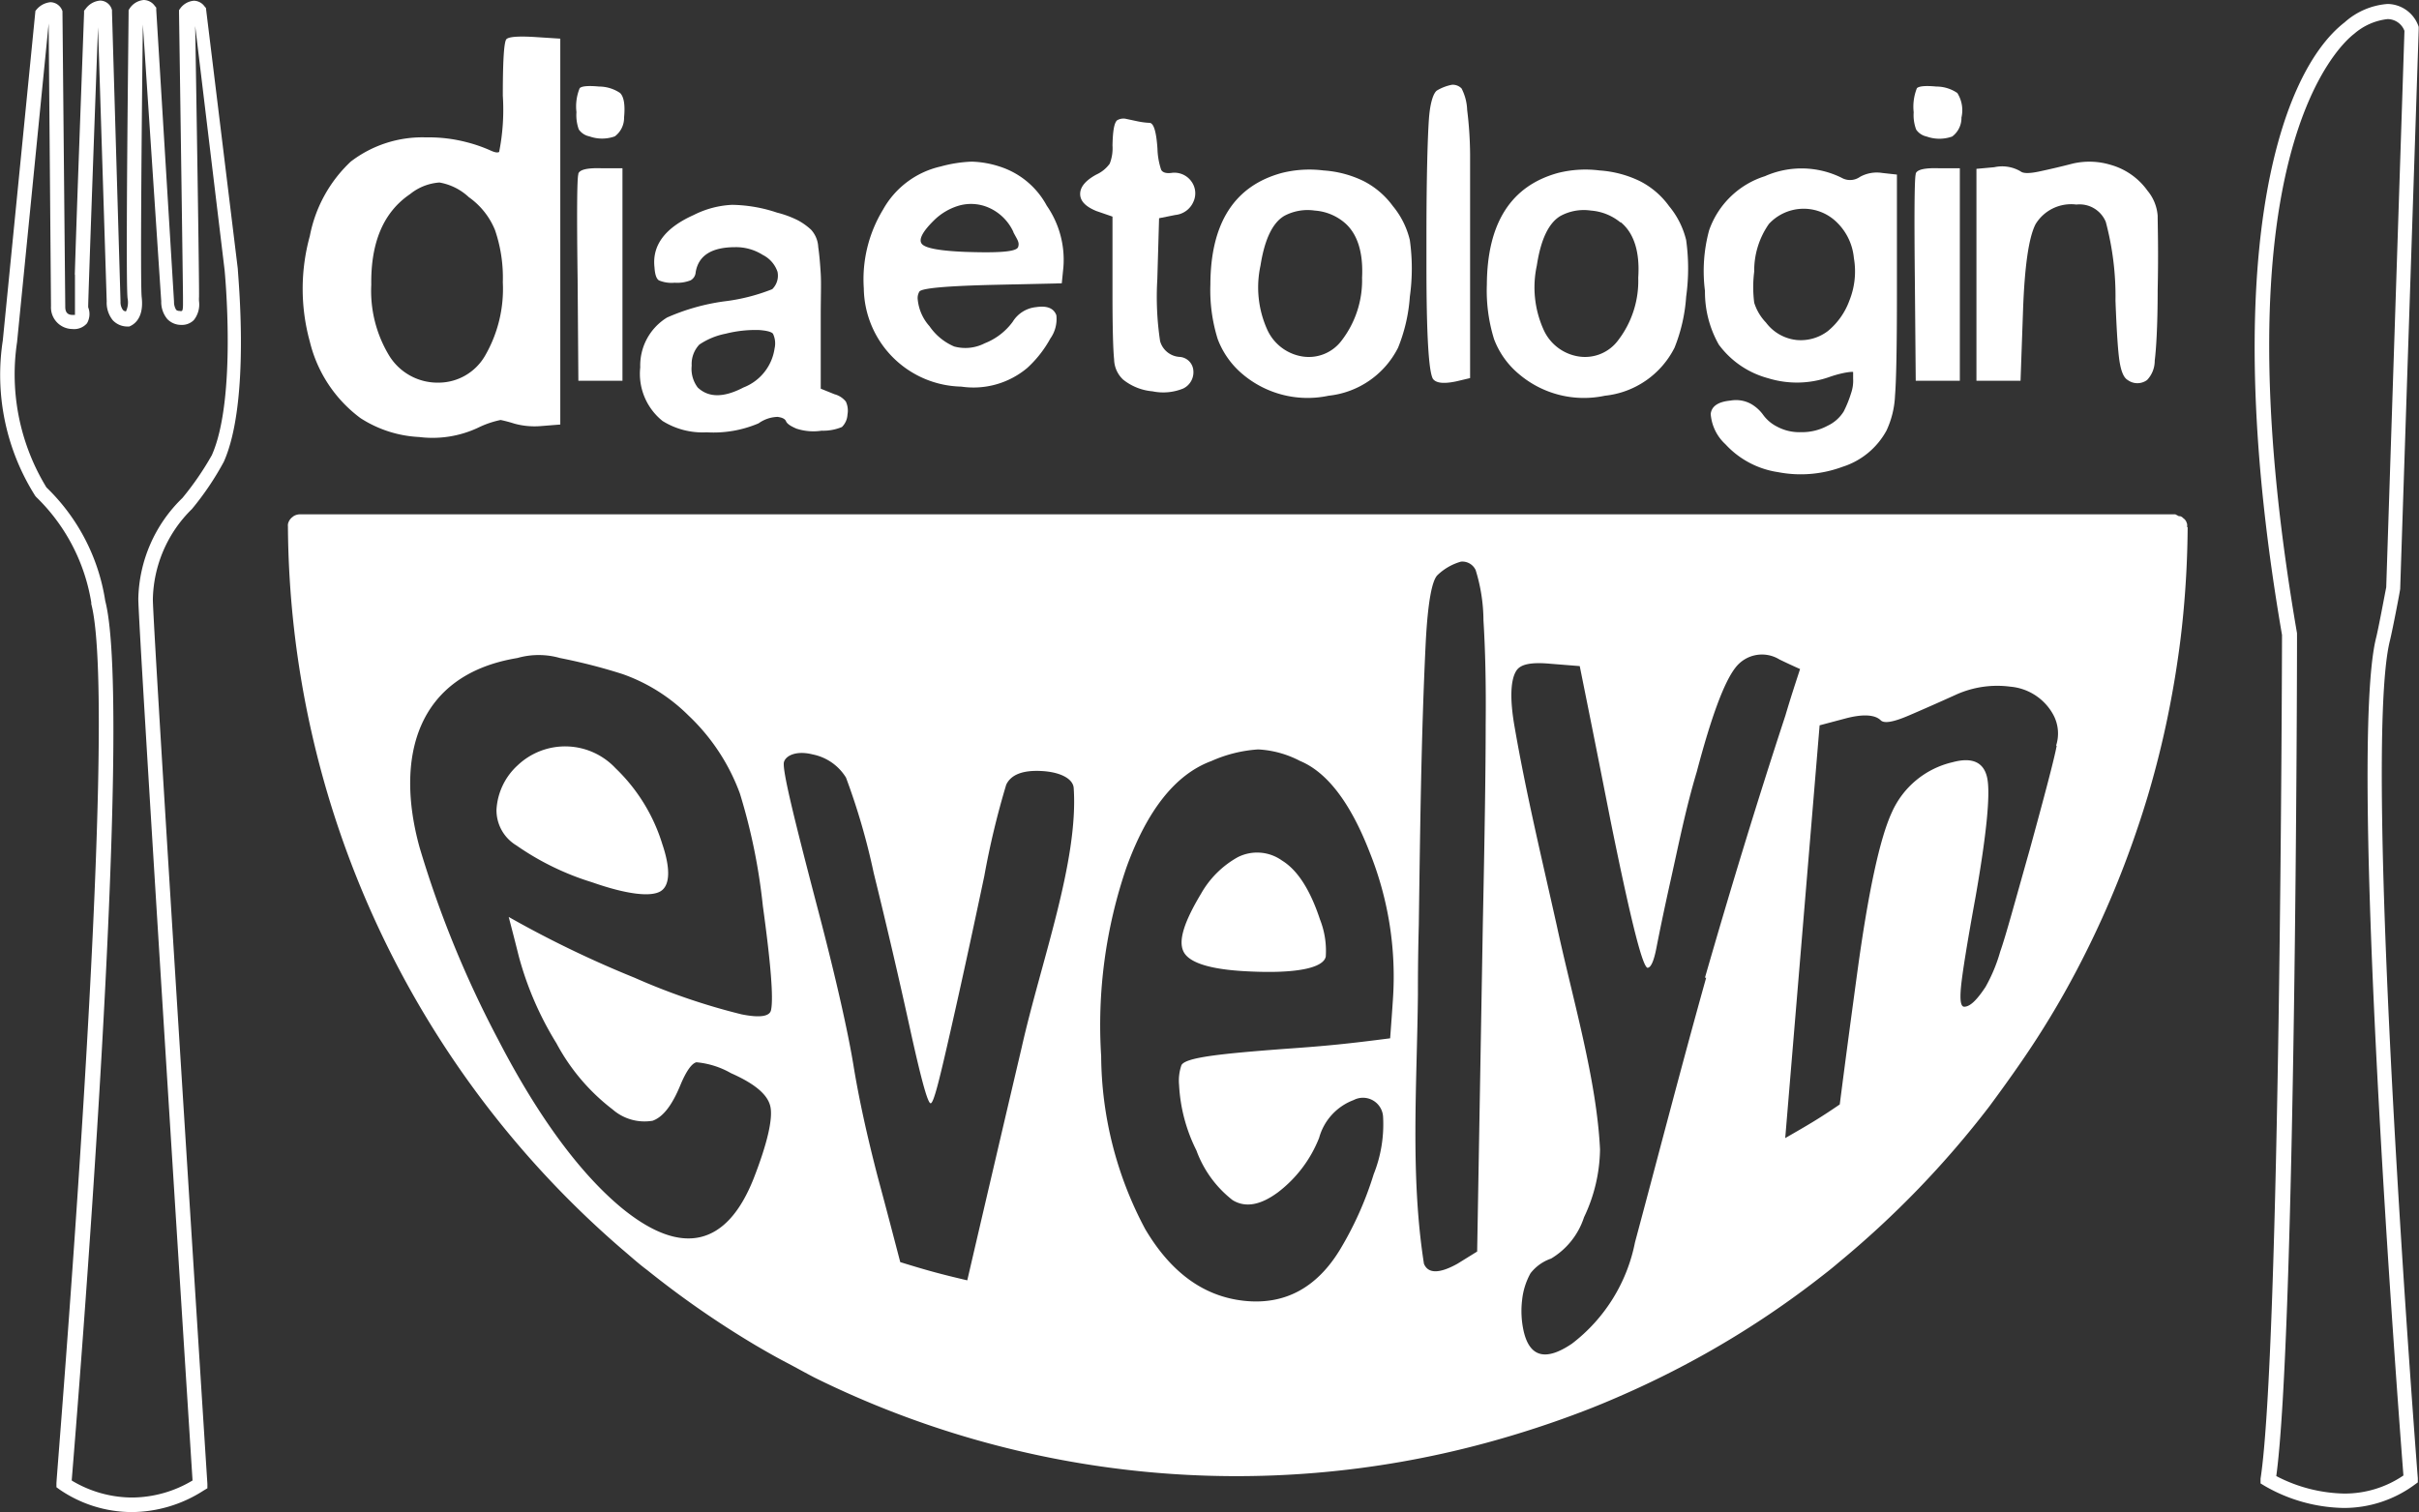 <?xml version="1.0" encoding="UTF-8"?> <svg xmlns="http://www.w3.org/2000/svg" viewBox="0 0 164.58 102.9"><rect x="0" y="0" width="164.58" height="102.9" fill="#333333" stroke="none"/><defs><style>.cls-1{fill:none;}.cls-2{fill:#fff;}</style></defs><g id="Ebene_2" data-name="Ebene 2"><g id="Ebene_1-2" data-name="Ebene 1"><path class="cls-1" d="M5.09,18.68c.12-4,.43-12.29.63-17.79V.73l.1-.12a1.35,1.35,0,0,1,1-.57.84.84,0,0,1,.8.65l0,.08V.84L8.2,20.52v0a.92.92,0,0,0,.16.57.31.31,0,0,0,.21.1,1.42,1.42,0,0,0,.11-.89c-.15-1.28.07-18.75.07-19.49V.69L8.83.56A1.29,1.29,0,0,1,9.78,0a.94.94,0,0,1,.75.4l.1.12V.67l1.21,19.86a1,1,0,0,0,.15.56.34.34,0,0,0,.23.07.29.29,0,0,0,.16,0c.08-.08.07-.41.07-.59s0-.24,0-.34c0-.49-.19-14.13-.27-19.34V.69l.1-.14a1.28,1.28,0,0,1,.91-.5.91.91,0,0,1,.73.39l.09.1L16.18,18.3c0,.37.88,9-.95,13.12a19.66,19.66,0,0,1-2.17,3.22,8.83,8.83,0,0,0-2.66,6.15c0,1.9,3.67,59.61,3.71,60.19l0,.3-.25.15A9.1,9.1,0,0,1,9,102.9a8.71,8.71,0,0,1-4.94-1.53l-.22-.16,0-.27c0-.52,4.34-52.3,2.37-59.84V41a12.86,12.86,0,0,0-3.75-7.18l-.06-.07A15.4,15.4,0,0,1,.19,23.17L2.41.74,2.52.61A1.42,1.42,0,0,1,3.43.15a.88.88,0,0,1,.82.61l0,.09.19,20c0,.17,0,.57.47.58l.19,0c0-.07,0-.19,0-.25s0-.13,0-.18,0-.93,0-2.29"></path><path class="cls-2" d="M5.09,18.68c.12-4,.43-12.29.63-17.79V.73l.1-.12a1.35,1.35,0,0,1,1-.57.84.84,0,0,1,.8.65l0,.08V.84L8.2,20.52v0a.92.92,0,0,0,.16.57.31.31,0,0,0,.21.1,1.42,1.42,0,0,0,.11-.89c-.15-1.28.07-18.75.07-19.49V.69L8.83.56A1.29,1.29,0,0,1,9.78,0a.94.94,0,0,1,.75.4l.1.12V.67l1.21,19.86a1,1,0,0,0,.15.56.34.34,0,0,0,.23.07.29.29,0,0,0,.16,0c.08-.08.07-.41.07-.59s0-.24,0-.34c0-.49-.19-14.13-.27-19.34V.69l.1-.14a1.28,1.28,0,0,1,.91-.5.91.91,0,0,1,.73.39l.09.1L16.18,18.3c0,.37.88,9-.95,13.12a19.66,19.66,0,0,1-2.17,3.22,8.83,8.83,0,0,0-2.66,6.15c0,1.9,3.67,59.61,3.71,60.19l0,.3-.25.15A9.1,9.1,0,0,1,9,102.9a8.71,8.71,0,0,1-4.94-1.53l-.22-.16,0-.27c0-.52,4.34-52.3,2.37-59.84V41a12.86,12.86,0,0,0-3.75-7.18l-.06-.07A15.4,15.4,0,0,1,.19,23.17L2.41.74,2.52.61A1.42,1.42,0,0,1,3.43.15a.88.88,0,0,1,.82.61l0,.09.19,20c0,.17,0,.57.47.58l.19,0c0-.07,0-.19,0-.25s0-.13,0-.18,0-.93,0-2.29m-.21,82.05A8,8,0,0,0,9,101.91a8.07,8.07,0,0,0,4.1-1.16c-.32-5-3.69-58.08-3.69-60a9.83,9.83,0,0,1,3-6.86,19.87,19.87,0,0,0,2-2.91c1.72-3.85.88-12.53.87-12.61l-2-16.6c.07,4.14.29,18,.26,18.46a2.09,2.09,0,0,0,0,.26,1.71,1.71,0,0,1-.35,1.29,1.14,1.14,0,0,1-.86.33,1.3,1.3,0,0,1-.94-.39,1.81,1.81,0,0,1-.42-1.22L9.72,1.67c-.08,6.45-.18,17.62-.08,18.55.19,1.63-.73,1.94-.84,2l-.13,0a1.36,1.36,0,0,1-1-.43,1.9,1.9,0,0,1-.41-1.28L6.67,1.85C6.45,7.73,6,20.33,6,20.85c0,0,0,0,0,.06A1.26,1.26,0,0,1,5.92,22a1.16,1.16,0,0,1-1,.39,1.47,1.47,0,0,1-1.45-1.56L3.31,1.6,1.16,23.29a14.76,14.76,0,0,0,2,9.88,13.59,13.59,0,0,1,4,7.72C9.13,48.5,5.26,96.12,4.88,100.73Z"></path><path class="cls-1" d="M159.46,102.62h0a11.09,11.09,0,0,1-5.38-1.5l-.28-.17,0-.32c1.33-8.67,1.46-55.74,1.46-57.42-4.31-25-.4-38.08,4.26-41.69A4.93,4.93,0,0,1,162.44.27a2.26,2.26,0,0,1,2.12,1.56l0,.08V2l-1.26,38.07c0,.11-.53,2.85-.7,3.53-1.94,7.81,1.86,56.53,1.9,57l0,.28-.22.16A8.11,8.11,0,0,1,159.46,102.62Z"></path><path class="cls-2" d="M159.46,102.62h0a11.09,11.09,0,0,1-5.38-1.5l-.28-.17,0-.32c1.33-8.67,1.46-55.74,1.46-57.42-4.31-25-.4-38.08,4.26-41.69A4.93,4.93,0,0,1,162.44.27a2.26,2.26,0,0,1,2.12,1.56l0,.08V2l-1.26,38.07c0,.11-.53,2.85-.7,3.53-1.94,7.81,1.86,56.53,1.9,57l0,.28-.22.16A8.11,8.11,0,0,1,159.46,102.62Zm-4.59-2.17a10.39,10.39,0,0,0,4.59,1.19h0a7.09,7.09,0,0,0,4.06-1.23c-.34-4.39-3.78-49.32-1.86-57,.16-.62.62-3.11.69-3.44l1.24-37.87a1.23,1.23,0,0,0-1.15-.8,4.16,4.16,0,0,0-2.27,1c-1,.76-9.48,8.4-3.89,40.79v.08C156.29,45.13,156.18,90.81,154.87,100.45Z"></path><path class="cls-2" d="M34.21,6.51c0-2.4.08-3.69.25-3.85s.81-.21,1.95-.14l1.71.11V28.89L36.74,29A5.17,5.17,0,0,1,35,28.83a9.39,9.39,0,0,0-.94-.25,6.42,6.42,0,0,0-1.54.53,7.29,7.29,0,0,1-4,.63,8.06,8.06,0,0,1-4-1.29,9.16,9.16,0,0,1-3.44-5.2,13.5,13.5,0,0,1,0-7.19A9.37,9.37,0,0,1,23.86,11,8,8,0,0,1,29,9.35a10.13,10.13,0,0,1,2.76.33,10,10,0,0,1,1.59.55c.3.14.5.18.61.11A14.77,14.77,0,0,0,34.21,6.51ZM31.9,13.42a3.9,3.9,0,0,0-2-1,3.57,3.57,0,0,0-2,.79c-1.8,1.22-2.68,3.27-2.64,6.17a8.49,8.49,0,0,0,1.23,4.84,3.86,3.86,0,0,0,3.33,1.82A3.66,3.66,0,0,0,33,24.21a9.08,9.08,0,0,0,1.21-5,10,10,0,0,0-.53-3.55A5.08,5.08,0,0,0,31.9,13.42Z"></path><path class="cls-2" d="M39.44,6c.14-.14.58-.18,1.32-.11a2.56,2.56,0,0,1,1.43.44c.26.26.35.81.27,1.66a1.57,1.57,0,0,1-.63,1.29,2.56,2.56,0,0,1-1.73,0,1.15,1.15,0,0,1-.72-.47,2.83,2.83,0,0,1-.16-1.18A3.27,3.27,0,0,1,39.44,6Zm-.09,5.81c.1-.27.62-.39,1.57-.36h1.43V25.91h-3l-.05-6.82Q39.21,12.26,39.35,11.85Z"></path><path class="cls-2" d="M47.2,14.63a6.4,6.4,0,0,1,2.61-.69,10,10,0,0,1,3.06.53A6.8,6.8,0,0,1,54.3,15a4.38,4.38,0,0,1,.88.63,1.88,1.88,0,0,1,.49,1.18c.08.55.13,1.16.17,1.82s0,1.63,0,2.92v4.9l.94.38a1.46,1.46,0,0,1,.77.5,1.47,1.47,0,0,1,.11.88,1.27,1.27,0,0,1-.38.85,3.32,3.32,0,0,1-1.38.25,3.69,3.69,0,0,1-1.71-.14c-.4-.17-.64-.33-.71-.5s-.27-.26-.58-.3a2.32,2.32,0,0,0-1.29.44,7.82,7.82,0,0,1-3.53.61,5.14,5.14,0,0,1-3-.77A4.11,4.11,0,0,1,43.56,25a3.83,3.83,0,0,1,1.82-3.39,14.43,14.43,0,0,1,3.88-1.1,13,13,0,0,0,3.28-.83,1.29,1.29,0,0,0,.36-1.18,2,2,0,0,0-1-1.15,3.4,3.4,0,0,0-1.87-.53c-1.62,0-2.51.57-2.7,1.71a.67.67,0,0,1-.35.55,2.5,2.5,0,0,1-1.08.16,2.23,2.23,0,0,1-1.07-.16c-.17-.11-.27-.4-.3-.88Q44.27,15.94,47.2,14.63Zm5.5,9.08a1.53,1.53,0,0,0-.11-1c-.11-.13-.42-.21-.93-.25a8.26,8.26,0,0,0-2.29.25,4.85,4.85,0,0,0-1.79.74,1.92,1.92,0,0,0-.52,1.43,2.11,2.11,0,0,0,.41,1.49c.74.7,1.77.7,3.11,0A3.36,3.36,0,0,0,52.7,23.71Z"></path><path class="cls-2" d="M64,11.33A9.17,9.17,0,0,1,66.11,11a6.71,6.71,0,0,1,1.89.33A5.56,5.56,0,0,1,71.22,14a6.46,6.46,0,0,1,1.13,4.18l-.11,1.1-4.9.11c-3,.08-4.56.22-4.78.44a.85.85,0,0,0-.12.56,3.18,3.18,0,0,0,.8,1.81,3.9,3.9,0,0,0,1.68,1.38A2.89,2.89,0,0,0,67,23.36a4.31,4.31,0,0,0,1.9-1.46,2.11,2.11,0,0,1,1.6-1c.73-.11,1.19.07,1.37.55a2.29,2.29,0,0,1-.41,1.59,7.74,7.74,0,0,1-1.57,2,5.69,5.69,0,0,1-4.49,1.27,6.78,6.78,0,0,1-6.63-6.69,9.12,9.12,0,0,1,1.3-5.34A6,6,0,0,1,64,11.33Zm4.95,4.46a3.31,3.31,0,0,0-1.73-1.68,3,3,0,0,0-2-.11,4.05,4.05,0,0,0-1.68,1c-.81.8-1.07,1.34-.8,1.62s1.24.45,2.89.52c2.31.08,3.53,0,3.64-.33S69.2,16.3,68.94,15.79Z"></path><path class="cls-2" d="M76,8.19a.84.84,0,0,1,.57-.11l.8.17a5,5,0,0,0,.83.11c.29,0,.47.58.55,1.76A4.91,4.91,0,0,0,79,11.55c.09.18.32.26.68.22a1.42,1.42,0,0,1,1.38.58,1.37,1.37,0,0,1,.14,1.37,1.5,1.5,0,0,1-1.24.91l-1.1.22L78.74,19a20.2,20.2,0,0,0,.19,4.22,1.47,1.47,0,0,0,1.35,1.07,1,1,0,0,1,.91.91,1.23,1.23,0,0,1-.69,1.24,3.59,3.59,0,0,1-2.09.19,3.7,3.7,0,0,1-2-.8,1.94,1.94,0,0,1-.61-1.38c-.07-.66-.11-2.16-.11-4.51V14.74l-1.1-.38c-.73-.3-1.1-.68-1.1-1.16s.37-.92,1.1-1.32a2.28,2.28,0,0,0,.91-.74,2.85,2.85,0,0,0,.19-1.24C75.71,8.94,75.8,8.37,76,8.19Z"></path><path class="cls-2" d="M87.21,11.77a7.73,7.73,0,0,1,2.84-.17,7.31,7.31,0,0,1,2.72.72,5.65,5.65,0,0,1,2,1.71,5.68,5.68,0,0,1,1.15,2.31,13.89,13.89,0,0,1,0,3.85,11.31,11.31,0,0,1-.8,3.47,6,6,0,0,1-4.73,3.27,6.85,6.85,0,0,1-5.84-1.46,5.77,5.77,0,0,1-1.7-2.39,11.15,11.15,0,0,1-.5-3.72Q82.37,13.09,87.21,11.77Zm4.24,3.36a3.52,3.52,0,0,0-2-.8,3.36,3.36,0,0,0-2.07.36c-.8.47-1.34,1.6-1.62,3.38a7,7,0,0,0,.44,4.32,3.17,3.17,0,0,0,2.42,1.87,2.79,2.79,0,0,0,2.67-1.1,6.71,6.71,0,0,0,1.38-4.26C92.76,17.12,92.33,15.86,91.45,15.13Z"></path><path class="cls-2" d="M97.78,6.15a3.14,3.14,0,0,1,1-.38.83.83,0,0,1,.66.25,3.44,3.44,0,0,1,.38,1.46,25.88,25.88,0,0,1,.2,3c0,1.21,0,3.1,0,5.67v9.58l-.93.22c-.85.18-1.38.13-1.6-.17q-.44-.77-.44-7.7v-2c0-4.22.09-6.9.17-8S97.53,6.3,97.78,6.15Z"></path><path class="cls-2" d="M106,11.77a7.66,7.66,0,0,1,2.83-.17,7.42,7.42,0,0,1,2.73.72,5.54,5.54,0,0,1,2,1.71,5.71,5.71,0,0,1,1.16,2.31,13.94,13.94,0,0,1,0,3.85,11.35,11.35,0,0,1-.79,3.47,6,6,0,0,1-4.74,3.27,6.82,6.82,0,0,1-5.83-1.46,5.71,5.71,0,0,1-1.71-2.39,11.18,11.18,0,0,1-.49-3.72Q101.2,13.09,106,11.77Zm4.24,3.36a3.58,3.58,0,0,0-2-.8,3.33,3.33,0,0,0-2.06.36c-.81.47-1.35,1.6-1.62,3.38a7,7,0,0,0,.44,4.32,3.14,3.14,0,0,0,2.42,1.87,2.8,2.8,0,0,0,2.67-1.1,6.64,6.64,0,0,0,1.37-4.26C111.58,17.12,111.16,15.86,110.28,15.13Z"></path><path class="cls-2" d="M116.28,15.68a5.9,5.9,0,0,1,3.8-3.69,6.15,6.15,0,0,1,5.22.11,1.16,1.16,0,0,0,1.24-.06,2.36,2.36,0,0,1,1.52-.27l1,.11V20q0,5.34-.13,6.93a6.21,6.21,0,0,1-.58,2.37,5.18,5.18,0,0,1-3,2.47,8.15,8.15,0,0,1-4.38.36,6.07,6.07,0,0,1-3.58-1.9,3.12,3.12,0,0,1-1-2.06c.06-.53.51-.83,1.35-.91a2.12,2.12,0,0,1,1.38.22,2.64,2.64,0,0,1,.83.74,2.61,2.61,0,0,0,.93.8,3.2,3.2,0,0,0,1.65.39,3.66,3.66,0,0,0,1.82-.44A2.58,2.58,0,0,0,125.44,28a7.84,7.84,0,0,0,.5-1.24,2.57,2.57,0,0,0,.14-1c0-.25,0-.4,0-.44s-.65,0-1.6.33a6.63,6.63,0,0,1-4.18.09,6.14,6.14,0,0,1-3.36-2.29A7.27,7.27,0,0,1,116,19.8,10.61,10.61,0,0,1,116.28,15.68Zm9.85,1.87a3.88,3.88,0,0,0-1.38-2.62,3.22,3.22,0,0,0-4.4.31,5.53,5.53,0,0,0-1,3.24,8.43,8.43,0,0,0,0,2.12,3.41,3.41,0,0,0,.8,1.35,3,3,0,0,0,2.11,1.19,3.05,3.05,0,0,0,2.1-.61,4.81,4.81,0,0,0,1.46-2.06A5.33,5.33,0,0,0,126.13,17.55Z"></path><path class="cls-2" d="M130.42,6c.15-.14.59-.18,1.32-.11a2.53,2.53,0,0,1,1.43.44A2.2,2.2,0,0,1,133.45,8a1.57,1.57,0,0,1-.63,1.29,2.58,2.58,0,0,1-1.74,0,1.15,1.15,0,0,1-.71-.47,2.79,2.79,0,0,1-.17-1.18A3.4,3.4,0,0,1,130.42,6Zm-.08,5.81c.09-.27.61-.39,1.57-.36h1.43V25.91h-3l-.06-6.82Q130.21,12.26,130.34,11.85Z"></path><path class="cls-2" d="M137.47,11.66q.27.23,1.32,0c.7-.15,1.43-.32,2.2-.52a5,5,0,0,1,2.62.08,4.61,4.61,0,0,1,2.5,1.76,3,3,0,0,1,.69,1.71c0,.66.06,2.34,0,5.06,0,2.5-.11,4.09-.2,4.79a1.9,1.9,0,0,1-.52,1.32,1.11,1.11,0,0,1-1.32,0c-.26-.15-.44-.56-.55-1.24s-.2-2.06-.28-4.15a19.65,19.65,0,0,0-.66-5.37,1.93,1.93,0,0,0-2-1.18,2.83,2.83,0,0,0-2.78,1.34q-.69,1.35-.85,5.87l-.17,4.78h-3V11.49l1.21-.11A2.48,2.48,0,0,1,137.47,11.66Z"></path><path class="cls-2" d="M41.88,52.28a4.7,4.7,0,0,0-6.67-.19,4.42,4.42,0,0,0-1.43,3,2.79,2.79,0,0,0,1.35,2.44,18.47,18.47,0,0,0,5.15,2.51c2.42.85,4,1,4.65.62s.71-1.51.13-3.22A12.06,12.06,0,0,0,41.88,52.28Z"></path><path class="cls-2" d="M148.8,35.85a.65.65,0,0,0,0-.2v0l-.05-.14h0a.57.57,0,0,0-.08-.13h0a.63.63,0,0,0-.12-.11l-.1-.09h0l-.11-.05,0,0-.09,0L148,35H20.41a.88.88,0,0,0-.33.07.54.54,0,0,0-.16.1.81.81,0,0,0-.33.5,1,1,0,0,0,0,.17A65.48,65.48,0,0,0,42.31,85c.57.48,1.14,1,1.72,1.43a64.24,64.24,0,0,0,7.41,5.14c.65.38,1.31.76,2,1.12s1.34.73,2,1.07a64.81,64.81,0,0,0,45.64,4.44,69.15,69.15,0,0,0,6.84-2.24c.7-.27,1.4-.56,2.09-.86a64.33,64.33,0,0,0,6.06-3,62.69,62.69,0,0,0,7.55-5c.49-.38,1-.77,1.46-1.17a65,65,0,0,0,10.27-10.64c.74-1,1.46-2,2.15-3s1.34-2,2-3.09,1.23-2.11,1.8-3.19a65.88,65.88,0,0,0,4.13-9.66c.25-.73.48-1.46.7-2.19a64.73,64.73,0,0,0,1.64-6.87q.22-1.19.39-2.37c.16-1.07.29-2.16.39-3.24q.27-2.88.29-5.79ZM52.46,68.73c-.08.44-.75.55-2,.3a43.85,43.85,0,0,1-7.28-2.49,72.75,72.75,0,0,1-8.57-4.14c.28,1.07.42,1.61.69,2.69A22.16,22.16,0,0,0,37.86,71a13.91,13.91,0,0,0,3.82,4.5,3.3,3.3,0,0,0,2.72.77c.68-.24,1.31-1,1.9-2.45.39-.93.76-1.45,1.08-1.53a5.78,5.78,0,0,1,2.35.74c1.58.7,2.49,1.43,2.68,2.26s-.21,2.54-1.13,4.9c-1.84,4.66-4.92,5.35-9,2-3.48-2.89-6.37-7.54-8.38-11.43a71.71,71.71,0,0,1-5.35-13.08c-1.68-6.07-.27-11.76,6.65-12.9a5.28,5.28,0,0,1,2.9,0,38.52,38.52,0,0,1,4.25,1.09,12,12,0,0,1,4.49,2.82A13.88,13.88,0,0,1,50.34,54a40.2,40.2,0,0,1,1.56,7.64C52.44,65.55,52.63,67.92,52.46,68.73Zm17.05,2.56q-1.86,7.92-3.7,15.84c-1.84-.43-2.75-.68-4.56-1.24-.61-2.33-.91-3.49-1.53-5.79-.74-2.85-1.29-5.37-1.65-7.58s-1.18-5.93-2.52-11c-1.59-6.08-2.35-9.21-2.21-9.67s.89-.78,1.95-.51a3.45,3.45,0,0,1,2.27,1.58,45.7,45.7,0,0,1,1.88,6.47c.9,3.65,1.72,7.18,2.46,10.55s1.2,5.1,1.41,5.14.6-1.58,1.36-4.92,1.52-6.85,2.3-10.55a56,56,0,0,1,1.49-6.21c.32-.68,1.12-1,2.41-.93S73,53,73.05,53.62C73.39,58.61,70.82,65.46,69.51,71.29ZM94.77,68c-.07,1.06-.11,1.59-.19,2.66-2.87.37-4.31.52-7.2.72-4.37.33-6.73.58-7,1.11a3.21,3.21,0,0,0-.16,1.34,11.19,11.19,0,0,0,1.18,4.46,7.56,7.56,0,0,0,2.46,3.38c.86.53,1.89.36,3.1-.54a8.63,8.63,0,0,0,2.79-3.7,3.83,3.83,0,0,1,2.35-2.57,1.37,1.37,0,0,1,2,1.14,9.16,9.16,0,0,1-.64,3.91,23.09,23.09,0,0,1-2.31,5.16c-1.56,2.55-3.73,3.76-6.53,3.45s-5-2-6.7-4.87a25.29,25.29,0,0,1-3-11.77A33.14,33.14,0,0,1,76.65,59q2.14-5.87,5.77-7.21A9.25,9.25,0,0,1,85.6,51a6.89,6.89,0,0,1,2.84.78c1.86.77,3.45,2.86,4.76,6.25A22.7,22.7,0,0,1,94.77,68Zm6.31-18.64q0,4.26-.19,13.32l-.39,22.49L99.16,86c-1.22.68-2,.69-2.28,0-.94-6-.47-12.28-.41-18.31,0-.88,0-2.46.06-4.74.09-6.38.16-12.84.47-19.21.14-2.71.42-4.25.81-4.61a3.79,3.79,0,0,1,1.59-.91,1,1,0,0,1,1,.58,11.79,11.79,0,0,1,.53,3.43C101.05,44.14,101.11,46.51,101.08,49.35Zm15,17.18c-1.68,6-3.23,12-4.84,18a11.47,11.47,0,0,1-4.29,6.9c-1.77,1.2-2.88.94-3.29-.87a6.3,6.3,0,0,1-.1-2.11,4.76,4.76,0,0,1,.57-1.81,3,3,0,0,1,1.4-1,5.11,5.11,0,0,0,2.24-2.81,11,11,0,0,0,1.09-4.62C108.63,73.44,107,68,105.92,63c-1-4.49-2.09-9-2.87-13.52-.34-1.92-.28-3.23.12-3.84.28-.44,1-.59,2.31-.47l2,.16c.87,4.31,1.29,6.43,2.11,10.59,1.42,7,2.23,10.17,2.55,9.93.2-.05.39-.49.55-1.31s.48-2.42,1-4.75,1-4.76,1.75-7.26c1-3.79,1.87-6.12,2.63-7.09a2.27,2.27,0,0,1,3-.56c.56.27.84.4,1.4.65-.41,1.26-.62,1.89-1,3.17C119.52,54.63,117.71,60.59,116,66.53Zm23.85-15.79c-.17.91-.79,3.26-1.84,7.09-1,3.53-1.62,5.84-2,6.91a11,11,0,0,1-1,2.41c-.58.88-1.05,1.35-1.45,1.35-.23,0-.31-.41-.22-1.35s.42-3,1-6.18c.74-4.23,1-6.91.79-8s-1-1.48-2.36-1.11a6,6,0,0,0-4.13,3.4c-.83,1.79-1.62,5.48-2.37,11-.48,3.54-.72,5.32-1.18,8.89-1.46,1-2.2,1.42-3.71,2.29l2.34-28.09,1.77-.47c1.17-.31,2-.26,2.39.13.24.23.86.12,1.89-.32s2.11-.92,3.26-1.44a6.82,6.82,0,0,1,3.67-.53,3.69,3.69,0,0,1,2.89,1.86A2.68,2.68,0,0,1,139.89,50.74Z"></path><path class="cls-2" d="M87.22,58.56a2.91,2.91,0,0,0-3-.23,6.51,6.51,0,0,0-2.5,2.48c-1.2,2-1.58,3.27-1.17,4s1.85,1.17,4.28,1.29c3.38.18,5.21-.23,5.37-1a5.8,5.8,0,0,0-.39-2.52C89.14,60.55,88.28,59.21,87.22,58.56Z"></path></g></g></svg> 